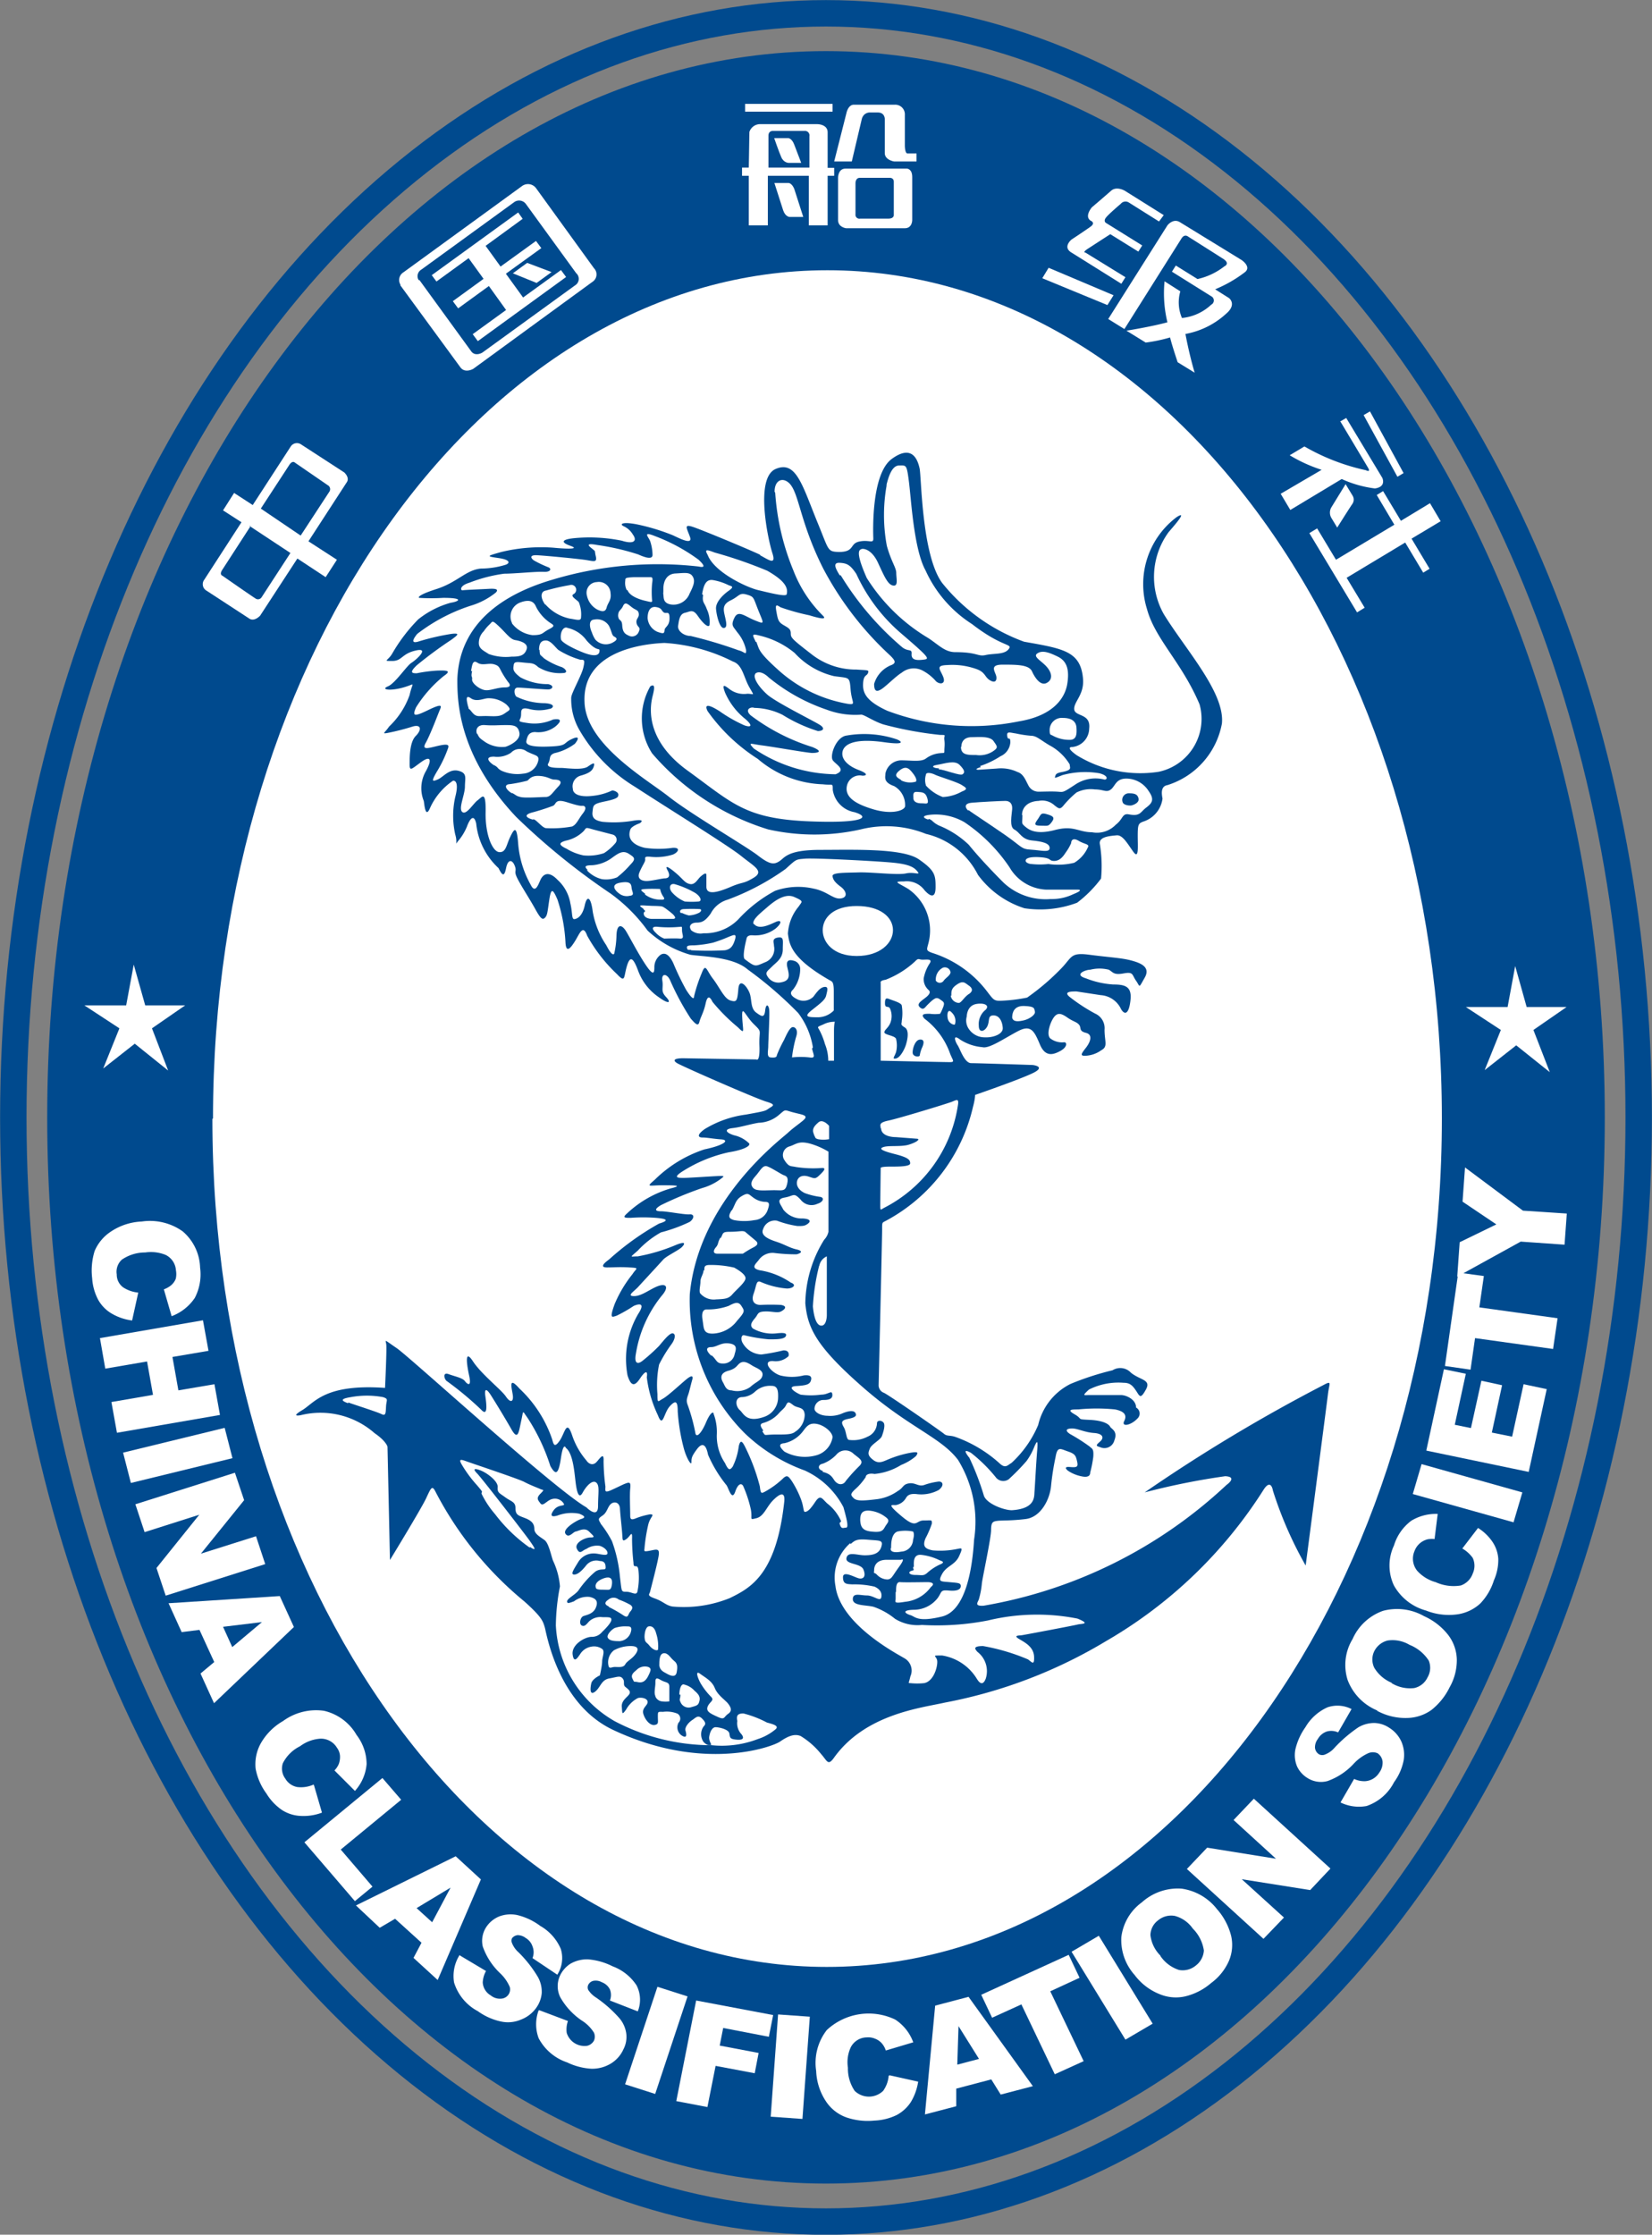 <svg xmlns="http://www.w3.org/2000/svg" viewBox="0 0 80.66 109.07"><rect x="0" y="0" width="80.66" height="109.07" fill="#808080" stroke="none"/><defs><style>.cls-1,.cls-5,.cls-6{fill:none;stroke:#004a8e;stroke-miterlimit:3.86;}.cls-1{stroke-width:1.29px;}.cls-2{fill:#004a8e;}.cls-3,.cls-4{fill:#fff;}.cls-4{fill-rule:evenodd;}.cls-5{stroke-width:0.57px;}.cls-6{stroke-width:0.13px;}</style></defs><g id="Lager_2" data-name="Lager 2"><g id="Cina_classification_Society" data-name="Cina classification Society"><ellipse class="cls-1" cx="40.33" cy="54.54" rx="39.68" ry="53.89"/><path class="cls-2" d="M2.59,54.54C2.59,26,19.49,2.78,40.33,2.78S78.07,26,78.07,54.54s-16.9,51.75-37.74,51.75S2.59,83.12,2.59,54.54"/><path class="cls-3" d="M10.4,54.59c0-22.87,13.42-41.4,30-41.4s30,18.53,30,41.4S56.93,96,40.37,96s-30-18.53-30-41.39"/><path class="cls-3" d="M6.75,63.09l-.3,1.36a2.62,2.62,0,0,1-1-.34,1.79,1.79,0,0,1-.65-.66,2.56,2.56,0,0,1-.3-1.06,3.21,3.21,0,0,1,.12-1.33,2.13,2.13,0,0,1,.78-.94,2.92,2.92,0,0,1,1.52-.5,2.75,2.75,0,0,1,2,.48,2.42,2.42,0,0,1,.85,1.77,2.48,2.48,0,0,1-.26,1.48,2.36,2.36,0,0,1-1.13.89L8,62.93a1.21,1.21,0,0,0,.33-.18.81.81,0,0,0,.25-.33A1,1,0,0,0,8.59,62a.9.9,0,0,0-.5-.75,1.9,1.9,0,0,0-1-.12,2,2,0,0,0-1.14.35.8.8,0,0,0-.25.72.77.77,0,0,0,.31.63,1.62,1.62,0,0,0,.76.26"/><polygon class="cls-3" points="9.91 64.44 10.18 65.93 8.42 66.23 8.71 67.86 10.47 67.56 10.74 69.06 5.71 69.93 5.44 68.43 7.47 68.08 7.18 66.45 5.14 66.8 4.88 65.31 9.91 64.44"/><polygon class="cls-3" points="10.97 69.69 11.35 71.17 6.39 72.38 6.01 70.9 10.97 69.69"/><polygon class="cls-3" points="11.47 71.88 11.92 73.22 9.81 75.83 12.5 74.98 12.95 76.34 8.09 77.88 7.64 76.53 9.73 73.93 7.06 74.78 6.61 73.42 11.47 71.88"/><polygon class="cls-3" points="18.68 86.69 19.68 87.85 16.73 90.28 18.28 92.09 17.32 92.88 14.77 89.91 18.68 86.69"/><path class="cls-3" d="M26.35,98.12l1.38.52a1.24,1.24,0,0,0-.06.58.91.91,0,0,0,1,.63A.52.52,0,0,0,29,99.6a.48.48,0,0,0,0-.39,1.84,1.84,0,0,0-.59-.59,3.38,3.38,0,0,1-1.06-1.15,1.23,1.23,0,0,1,0-1.06,1.39,1.39,0,0,1,.51-.57,1.64,1.64,0,0,1,.84-.21,3.24,3.24,0,0,1,1.21.34,2.39,2.39,0,0,1,1.17.93,1.53,1.53,0,0,1,.06,1.27l-1.36-.53a.75.75,0,0,0,0-.54.72.72,0,0,0-.39-.35.62.62,0,0,0-.42-.07.37.37,0,0,0-.25.2.29.29,0,0,0,0,.24,1.25,1.25,0,0,0,.39.38,6.19,6.19,0,0,1,1.13,1,1.46,1.46,0,0,1,.34.77,1.31,1.31,0,0,1-.14.75,1.56,1.56,0,0,1-.62.7,1.76,1.76,0,0,1-.94.25,3.14,3.14,0,0,1-1.19-.31,2.45,2.45,0,0,1-1.39-1.18,1.94,1.94,0,0,1,0-1.36"/><polygon class="cls-3" points="32.1 96.97 33.57 97.44 31.99 102.2 30.52 101.73 32.1 96.97"/><polygon class="cls-3" points="37.99 98.32 39.54 98.43 39.18 103.42 37.63 103.31 37.99 98.32"/><path class="cls-3" d="M43.44,101.29l1.39.31a2.7,2.7,0,0,1-.36,1,1.89,1.89,0,0,1-.69.63,2.72,2.72,0,0,1-1.09.27,3.22,3.22,0,0,1-1.35-.15,2,2,0,0,1-1-.77,2.87,2.87,0,0,1-.49-1.5,2.61,2.61,0,0,1,.52-2,3,3,0,0,1,3.34-.51,2.23,2.23,0,0,1,.88,1.11l-1.34.4a1,1,0,0,0-.17-.32.81.81,0,0,0-.34-.25.85.85,0,0,0-.42-.07.89.89,0,0,0-.78.48,1.74,1.74,0,0,0-.14,1,1.94,1.94,0,0,0,.33,1.13,1,1,0,0,0,1.39,0,1.47,1.47,0,0,0,.27-.74"/><path class="cls-4" d="M47.8,100.49l-1-1.6-.06,1.88Zm.6,1-1.71.45v.86l-1.53.4.5-5.31,1.63-.43,3.14,4.36-1.57.41Z"/><path class="cls-4" d="M56.66,95.47a1.74,1.74,0,0,0,.91.68,1,1,0,0,0,.82-.22,1,1,0,0,0,.39-.73,1.9,1.9,0,0,0-.54-1.07,1.56,1.56,0,0,0-.88-.62,1,1,0,0,0-.82.22.92.92,0,0,0-.37.72,1.69,1.69,0,0,0,.49,1m-1.21,1a2.56,2.56,0,0,1-.7-1.9,2.46,2.46,0,0,1,1-1.7,2.62,2.62,0,0,1,1.94-.67,2.66,2.66,0,0,1,1.73,1,3.12,3.12,0,0,1,.69,1.3,2,2,0,0,1-.1,1.21,2.68,2.68,0,0,1-.88,1.1,3,3,0,0,1-1.27.65,2.06,2.06,0,0,1-1.24-.11,2.84,2.84,0,0,1-1.21-.92"/><path class="cls-3" d="M65.36,88l.73-1.26a1.11,1.11,0,0,0,.57.13.81.81,0,0,0,.63-.39.74.74,0,0,0,.15-.5.5.5,0,0,0-.21-.35.5.5,0,0,0-.4,0,2.14,2.14,0,0,0-.68.49,3.27,3.27,0,0,1-1.31.87,1.29,1.29,0,0,1-1.06-.17,1.37,1.37,0,0,1-.51-.58,1.49,1.49,0,0,1-.09-.85,3.1,3.1,0,0,1,.5-1.12,2.44,2.44,0,0,1,1.11-1,1.57,1.57,0,0,1,1.29.12l-.72,1.25a.74.74,0,0,0-.55-.07.73.73,0,0,0-.41.34.6.6,0,0,0-.13.39.36.36,0,0,0,.17.27.28.28,0,0,0,.24,0,1.12,1.12,0,0,0,.44-.32,6.86,6.86,0,0,1,1.17-1,1.59,1.59,0,0,1,.83-.22,1.44,1.44,0,0,1,.74.24,1.62,1.62,0,0,1,.62.7,1.69,1.69,0,0,1,.12.95,2.72,2.72,0,0,1-.48,1.1,2.42,2.42,0,0,1-1.38,1.19A2.12,2.12,0,0,1,65.36,88"/><path class="cls-3" d="M71.3,75.6l.85-1.11a2.44,2.44,0,0,1,.77.72,1.75,1.75,0,0,1,.3.87A2.52,2.52,0,0,1,73,77.16a2.92,2.92,0,0,1-.68,1.15,2.15,2.15,0,0,1-1.11.54,3.08,3.08,0,0,1-1.6-.18A2.64,2.64,0,0,1,68,77.41a2.36,2.36,0,0,1,0-2,2.43,2.43,0,0,1,.87-1.24,2.37,2.37,0,0,1,1.4-.34l-.17,1.36a1.24,1.24,0,0,0-.37,0,.87.87,0,0,0-.38.2.86.86,0,0,0-.23.35.87.87,0,0,0,.13.89,1.83,1.83,0,0,0,.87.53,2.05,2.05,0,0,0,1.19.16.89.89,0,0,0,.54-.55.84.84,0,0,0,0-.7,1.55,1.55,0,0,0-.58-.55"/><polygon class="cls-3" points="6.16 49.07 6.53 47.08 7.09 49.07 9.04 49.07 7.42 50.19 8.21 52.25 6.58 50.94 5.04 52.15 5.83 50.19 4.12 49.07 6.16 49.07"/><polygon class="cls-3" points="73.61 49.15 73.98 47.15 74.54 49.15 76.49 49.15 74.87 50.27 75.67 52.33 74.03 51.02 72.49 52.23 73.28 50.27 71.57 49.15 73.61 49.15"/><path class="cls-4" d="M11.34,80.39l1.45-1.22-1.9.23Zm-.88.73-.72-1.57-.87.11-.64-1.41,5.43-.35.69,1.51-3.9,3.72-.66-1.45Z"/><path class="cls-3" d="M15.33,87.13l.39,1.34a2.54,2.54,0,0,1-1.05.16,1.83,1.83,0,0,1-.89-.28,2.62,2.62,0,0,1-.77-.81,2.94,2.94,0,0,1-.53-1.22,2.11,2.11,0,0,1,.23-1.19A2.92,2.92,0,0,1,13.82,84a2.73,2.73,0,0,1,2-.5,2.47,2.47,0,0,1,1.59,1.18,2.36,2.36,0,0,1,.49,1.42,2.23,2.23,0,0,1-.57,1.31l-1-1a1,1,0,0,0,.21-.31,1,1,0,0,0,.06-.41.76.76,0,0,0-.15-.39.91.91,0,0,0-.8-.44,1.85,1.85,0,0,0-1,.37,1.86,1.86,0,0,0-.84.83.82.82,0,0,0,.12.75.85.85,0,0,0,.58.41,1.5,1.5,0,0,0,.8-.12"/><path class="cls-4" d="M21.1,93.82,22,92.13l-1.66,1Zm-.52,1-1.29-1.17-.75.44L17.38,93l4.87-2.4,1.23,1.13-2.11,4.91-1.18-1.08Z"/><path class="cls-3" d="M22.47,95.45l1.26.75a1.27,1.27,0,0,0-.16.56.78.78,0,0,0,.39.63.7.7,0,0,0,.5.16.46.46,0,0,0,.36-.19.45.45,0,0,0,.07-.38,2,2,0,0,0-.48-.68A3.29,3.29,0,0,1,23.57,95a1.23,1.23,0,0,1,.21-1,1.38,1.38,0,0,1,.61-.47,1.58,1.58,0,0,1,.87-.06,3.09,3.09,0,0,1,1.12.53,2.36,2.36,0,0,1,1,1.12,1.5,1.5,0,0,1-.17,1.26L26,95.57A.77.77,0,0,0,26,95a.74.74,0,0,0-.33-.41.65.65,0,0,0-.4-.14.4.4,0,0,0-.27.15.29.29,0,0,0,0,.24,1.2,1.2,0,0,0,.32.45,6,6,0,0,1,.93,1.18,1.47,1.47,0,0,1,.2.81,1.45,1.45,0,0,1-.27.72,1.61,1.61,0,0,1-.74.57,1.6,1.6,0,0,1-1,.09,3,3,0,0,1-1.11-.5,2.38,2.38,0,0,1-1.16-1.4,1.92,1.92,0,0,1,.27-1.34"/><polygon class="cls-3" points="33.99 97.64 37.75 98.35 37.54 99.41 35.31 98.98 35.14 99.84 37.04 100.2 36.85 101.19 34.94 100.83 34.54 102.84 33.02 102.55 33.99 97.64"/><polygon class="cls-3" points="47.91 97.36 52.18 95.41 52.71 96.53 51.28 97.19 52.91 100.6 51.5 101.24 49.87 97.83 48.44 98.48 47.91 97.36"/><polygon class="cls-3" points="52.32 95.26 53.65 94.48 56.28 98.77 54.95 99.55 52.32 95.26"/><polygon class="cls-3" points="57.95 91.22 58.94 90.18 62.3 90.72 60.23 88.83 61.22 87.79 64.96 91.2 63.97 92.25 60.63 91.72 62.69 93.59 61.69 94.63 57.95 91.22"/><path class="cls-4" d="M67.93,82.14a1.73,1.73,0,0,0,1.12.25.94.94,0,0,0,.65-.52.92.92,0,0,0,.06-.82,2,2,0,0,0-.94-.77,1.62,1.62,0,0,0-1.07-.21,1,1,0,0,0-.65.52.92.92,0,0,0,0,.81,1.79,1.79,0,0,0,.87.74m-.71,1.35A2.61,2.61,0,0,1,65.8,82a2.43,2.43,0,0,1,.24-2,2.55,2.55,0,0,1,1.49-1.38,2.67,2.67,0,0,1,2,.26,3.11,3.11,0,0,1,1.18.92A2.05,2.05,0,0,1,71.13,81a2.67,2.67,0,0,1-.35,1.35,3.2,3.2,0,0,1-.89,1.11,2.11,2.11,0,0,1-1.18.39,2.89,2.89,0,0,1-1.49-.36"/><polygon class="cls-3" points="68.98 72.92 69.41 71.46 74.33 72.84 73.9 74.3 68.98 72.92"/><polygon class="cls-3" points="69.64 70.8 70.5 66.83 71.57 67.05 71.03 69.54 71.82 69.7 72.33 67.39 73.34 67.61 72.84 69.92 73.83 70.12 74.39 67.56 75.52 67.8 74.64 71.84 69.64 70.8"/><polygon class="cls-3" points="70.55 66.67 71.2 62.11 72.45 62.28 72.23 63.81 76.05 64.34 75.83 65.84 72.02 65.31 71.8 66.85 70.55 66.67"/><polygon class="cls-3" points="71.15 62.31 71.27 60.63 73.06 59.76 71.41 58.65 71.53 56.98 74.36 59.09 76.5 59.23 76.39 60.75 74.25 60.6 71.15 62.31"/><path class="cls-3" d="M56.82,10.5l-1.9-1.19s-.4-.24-.67,0-.94.81-.94.81-.38.44-.06.65c0,0,.26.1,0,.29s-.93.63-.93.63-.46.37,0,.64l2.43,1.52.2-.32L53,12.33s-.17,0,.1-.18l1.11-.72,1.37.85.19-.3L54,10.88s-.14-.08,0-.26.72-.67.72-.67a.3.3,0,0,1,.39-.07l1.48.93Z"/><polygon class="cls-3" points="51.2 13.07 50.89 13.58 54.07 14.89 54.37 14.41 51.2 13.07"/><path class="cls-3" d="M57,11s.28-.37.62-.15l3,1.84s.53.35.13.62a6.37,6.37,0,0,1-1.42.81l.68.43s.39.3-.13.75a4,4,0,0,1-2,1s.17.95.45,1.89l-.83-.51s-.28-.83-.37-1.21a7.64,7.64,0,0,1-1.19.25L55,16.14s1.2-.19,2-.41a6,6,0,0,1-.14-2l.77.49a1.93,1.93,0,0,0,.08,1.3,2.43,2.43,0,0,0,1.43-.65.23.23,0,0,0,0-.41l-1.92-1.2.19-.3,1.06.66A3.29,3.29,0,0,0,59.78,13s.31-.13-.06-.37L58,11.54s-.17-.14-.32.11L54.9,16.06l-.79-.49Z"/><path class="cls-3" d="M65.42,20.58l.31-.18,1.76,2.92s.22.44-.36.52a5.52,5.52,0,0,1-1.62-.46L63,24.89l-.47-.79,2-1.17a7.3,7.3,0,0,1-1.56-.71l.72-.43a10.37,10.37,0,0,0,3,1.16s.26.14.1-.13-1.34-2.24-1.34-2.24"/><path class="cls-3" d="M65.7,23.63l.34.56a.37.37,0,0,1,0,.39c-.14.2-.75,1.17-.75,1.17L65,25.27a.51.51,0,0,1,0-.5l.7-1.14"/><polygon class="cls-3" points="66.89 20.08 68.53 23.09 68.23 23.27 66.58 20.26 66.89 20.08"/><polygon class="cls-3" points="69.82 24.56 70.34 25.44 68.92 26.29 69.8 27.76 69.49 27.95 68.61 26.48 65.75 28.2 66.63 29.66 66.26 29.89 63.93 26.02 64.31 25.79 65.23 27.32 68.08 25.61 67.22 24.16 67.53 23.97 68.4 25.42 69.82 24.56"/><rect class="cls-3" x="36.38" y="5.07" width="4.27" height="0.38"/><path class="cls-3" d="M36.59,6.44a.55.55,0,0,1,.49-.38h2.83s.5,0,.5.4V8.19h.32v.39h-.32V11h-.92V8.58h-2V11h-.93V8.58h-.33v-.4h.33Z"/><path class="cls-3" d="M37.81,8.93h.69s.16,0,.28.29l.44,1.37h-.66s-.21,0-.32-.32l-.43-1.34"/><path class="cls-3" d="M40.73,7.88l.6-2.37s.08-.4.36-.4h2a.47.47,0,0,1,.49.5v1.5s0,.38.13.38h.44v.39H43.65s-.45-.07-.45-.41V5.8s0-.31-.34-.31h-.41s-.28,0-.37.31l-.49,2.08Z"/><path class="cls-3" d="M40.92,8.66s0-.43.36-.43h3s.26,0,.26.41v2.11s0,.39-.36.39H41.31s-.39-.05-.39-.39V8.66"/><path class="cls-3" d="M19.55,13.89a.44.44,0,0,1,.15-.6l5.79-4.21a.49.49,0,0,1,.68.1L29,13.09a.43.43,0,0,1-.05.65C28.59,14,23.11,18,23.11,18s-.4.24-.63-.07l-2.93-4"/><path class="cls-2" d="M20.44,13.67a.37.37,0,0,1,.13-.51L25.1,9.87a.41.41,0,0,1,.58.09l2.45,3.37a.37.37,0,0,1,0,.56l-4.58,3.32s-.34.21-.54-.06l-2.53-3.48"/><polygon class="cls-3" points="21.08 13.43 25.3 10.37 25.52 10.68 23.71 12 24.44 13.01 26.17 11.76 26.43 12.11 24.7 13.36 25.54 14.52 27.39 13.18 27.64 13.52 23.33 16.65 23.08 16.31 24.71 15.13 23.87 13.96 22.37 15.05 22.11 14.7 23.61 13.61 22.88 12.6 21.31 13.74 21.08 13.43"/><path class="cls-3" d="M10.07,28.82a.36.36,0,0,1-.1-.52l1.82-2.81-.9-.58.54-.85.91.59,1.85-2.85a.36.36,0,0,1,.51-.11l2.11,1.37s.28.25.12.48l-1.87,2.88,1.39.9-.55.85-1.38-.91L12.7,30.05s-.28.31-.53.14l-2.1-1.37"/><path class="cls-2" d="M37.52,8.18h2V6.65a.22.22,0,0,0-.24-.26H37.72s-.2,0-.2.23Z"/><path class="cls-3" d="M37.8,6.74h.68s.18,0,.3.32.34.89.34.89h-.61s-.24,0-.36-.27-.35-.94-.35-.94"/><path class="cls-2" d="M41.77,8.93s0-.25.21-.25h1.48s.18,0,.18.19v1.64s0,.16-.26.16H42a.19.19,0,0,1-.23-.21Z"/><polygon class="cls-3" points="25.04 13.34 25.74 12.83 26.93 13.28 26.2 13.81 25.04 13.34"/><path class="cls-2" d="M12.18,25.67l2,1.32-1.4,2.15a.21.21,0,0,1-.32.06c-.21-.13-1.6-1.1-1.6-1.1s-.17-.05,0-.3l1.38-2.13"/><path class="cls-2" d="M12.73,24.82l1.95,1.32L16.08,24a.22.22,0,0,0-.08-.32l-1.6-1.1s-.12-.13-.28.12l-1.39,2.13"/><path class="cls-5" d="M2.59,54.54C2.59,26,19.49,2.78,40.33,2.78S78.07,26,78.07,54.54s-16.9,51.75-37.74,51.75S2.59,83.12,2.59,54.54Z"/><polygon class="cls-6" points="18.68 86.69 19.68 87.85 16.73 90.28 18.28 92.09 17.32 92.88 14.77 89.91 18.68 86.69"/><path class="cls-6" d="M65.36,88l.73-1.26a1.11,1.11,0,0,0,.57.13.81.81,0,0,0,.63-.39.74.74,0,0,0,.15-.5.5.5,0,0,0-.21-.35.5.5,0,0,0-.4,0,2.14,2.14,0,0,0-.68.49,3.27,3.27,0,0,1-1.31.87,1.29,1.29,0,0,1-1.06-.17,1.37,1.37,0,0,1-.51-.58,1.49,1.49,0,0,1-.09-.85,3.1,3.1,0,0,1,.5-1.12,2.44,2.44,0,0,1,1.11-1,1.57,1.57,0,0,1,1.29.12l-.72,1.25a.74.74,0,0,0-.55-.07.73.73,0,0,0-.41.34.6.6,0,0,0-.13.39.36.36,0,0,0,.17.27.28.28,0,0,0,.24,0,1.12,1.12,0,0,0,.44-.32,6.86,6.86,0,0,1,1.17-1,1.59,1.59,0,0,1,.83-.22,1.44,1.44,0,0,1,.74.24,1.62,1.62,0,0,1,.62.7,1.69,1.69,0,0,1,.12.95,2.72,2.72,0,0,1-.48,1.1,2.42,2.42,0,0,1-1.38,1.19A2.12,2.12,0,0,1,65.36,88Z"/><path class="cls-6" d="M71.3,75.6l.85-1.11a2.44,2.44,0,0,1,.77.72,1.75,1.75,0,0,1,.3.87A2.52,2.52,0,0,1,73,77.16a2.92,2.92,0,0,1-.68,1.15,2.15,2.15,0,0,1-1.11.54,3.08,3.08,0,0,1-1.6-.18A2.64,2.64,0,0,1,68,77.41a2.36,2.36,0,0,1,0-2,2.43,2.43,0,0,1,.87-1.24,2.37,2.37,0,0,1,1.4-.34l-.17,1.36a1.24,1.24,0,0,0-.37,0,.87.87,0,0,0-.38.2.86.86,0,0,0-.23.35.87.87,0,0,0,.13.89,1.83,1.83,0,0,0,.87.53,2.05,2.05,0,0,0,1.19.16.89.89,0,0,0,.54-.55.84.84,0,0,0,0-.7A1.55,1.55,0,0,0,71.3,75.6Z"/><path class="cls-2" d="M37.09,27.09c.41.21.83.55.62-.1s-.86-3.66.16-4.1,1.31.83,2.09,2.72c.52,1.27.44,1.31,1,1.33.79,0,.51-.41,1-.51s.69.13.68-.16-.11-3.13.9-3.87,1.27.06,1.36.46S45,27.09,46,28.45a9.13,9.13,0,0,0,4,2.87c1.9.34,2.77.45,2.88,1.82.06.78-.46,1.11-.43,1.48s.82.18.73.94a.92.92,0,0,1-.82.9c-.21,0-.18.12.21.4a5.93,5.93,0,0,0,4,.81,2.64,2.64,0,0,0,2-3.29C57.7,32.32,56.4,31.2,56,29.72a4.09,4.09,0,0,1,1.45-4.48c.52-.33,0,.28-.39.73a3.7,3.7,0,0,0-.24,4c1.06,1.73,3,3.84,2.84,5.35a3.89,3.89,0,0,1-2.66,3c-.36.06-.27.48-.24.66a1.36,1.36,0,0,1-.94,1.12c-.24.09-.27.15-.27.7s.06,1.15-.21.78-.52-.84-.82-.81-.88.06-.82.42a6.59,6.59,0,0,1,.06,1.69,5.88,5.88,0,0,1-1.17,1.18,5.13,5.13,0,0,1-2.57.27,4.51,4.51,0,0,1-2.27-1.63,3.82,3.82,0,0,0-2.54-2,5.17,5.17,0,0,0-3.18-.22,10.31,10.31,0,0,1-4.53,0,12.21,12.21,0,0,1-5.66-3.71,3.16,3.16,0,0,1-.09-3.27c.24-.15.21.09.12.45s-.51,2.06,1.7,3.66,2.81,2.36,6,2.48c2.63.1,2.94-.21,2.15-.45a1.3,1.3,0,0,1-1.06-1.09c0-.36,0-.21-.48-.27a5.14,5.14,0,0,1-3.18-1.24,8.8,8.8,0,0,1-2.45-2.33c-.18-.36.06-.33.58,0a7,7,0,0,0,1.21.69c.27.1.48.07.06-.3a3.36,3.36,0,0,1-1-1.3c-.18-.48,0-.33.24-.15a1.17,1.17,0,0,0,.85.21c.33,0,.36.15.09-.33s-.33-1.09-.79-1.24a8.56,8.56,0,0,0-3.35-.91c-1.42.06-4,.55-3.9,2.88.06,2.08,3.05,3.78,4.11,4.62S36.42,41.3,37,41.75s.79.46,1.06.28.39-.55,2-.55,4-.09,4.8.46.82.78.82,1.36-.27.45-.54.15a1.07,1.07,0,0,0-1-.43c-.58,0-.3.06.21.37A2.46,2.46,0,0,1,45.34,46c-.09.36-.15.39.18.51a5.41,5.41,0,0,1,2.72,1.94c.28.36.3.42.73.39a7.88,7.88,0,0,0,1.18-.15,11.48,11.48,0,0,0,1.72-1.48c.48-.52.42-.73,1.33-.61s1.54.15,2,.27,1,.31.69.85-.21.45-.42.15-.12-.45-.61-.36-.51-.06-.72-.18a1.86,1.86,0,0,0-.91,0c-.24,0-.82.24-.21.42a4.39,4.39,0,0,0,1.33.3c.57,0,.91.09.85.73s-.25.82-.46.48a1.18,1.18,0,0,0-1-.69l-1.18-.18c-.24,0-.66,0-.33.27a8.52,8.52,0,0,0,1.24.81.78.78,0,0,1,.46.79c0,.58.18.82-.16,1a1.43,1.43,0,0,1-.81.27c-.24,0-.15-.12.06-.39s.36-.64,0-.73-.21-.24-.33-.39-.28-.15-.58-.36-.48-.25-.66,0-.4.9-.13,1.05a.94.94,0,0,0,.64.16c.15,0,.15.24-.18.42s-.73.33-1-.3-.42-1-1.06-.67-1.42.88-1.75.79a2.36,2.36,0,0,1-1.09-.37c-.39-.3-.24.1-.12.28s.33.87.66.87,3,.09,3,.09.69.07,0,.4-2.81,1.06-2.81,1.06,0,.21-.1.57a8.45,8.45,0,0,1-4.23,5.56c-.22.12-.21.06-.21.46s-.17,7.56-.17,7.56a.39.39,0,0,0,.26.39c.3.15,2.78,1.87,2.93,2s.28.06.55.15a6.44,6.44,0,0,1,2.14,1.27c.31.3.4.12.61,0a5.33,5.33,0,0,0,1.3-1.85,3,3,0,0,1,1.57-2,13.62,13.62,0,0,1,2.06-.67.71.71,0,0,1,.9.12c.46.37,1,.33.73.82s-.3.33-.48.06-.31-.39-.61-.39a3.21,3.21,0,0,0-1.69.33c-.36.33-.24.27,0,.27l1.57,0c.24,0,.73.21.73.61a.33.33,0,0,1,.06.54c-.31.33-.79.42-.64.12s0-.48-.45-.57a9.1,9.1,0,0,0-1.79,0c-.3,0-.6,0-.18.24s.06.24.73.27.94.21,1,.33.39.21.21.67a.5.5,0,0,1-.7.33c-.21-.06-.21-.09,0-.27s.15-.39-.3-.42-.79-.22-1.06-.22-.39.09-.09.28a8.83,8.83,0,0,1,.94.6c.12.12.21.09.18.51a6,6,0,0,1-.15.76c0,.12-.06.27-.45.18a1.82,1.82,0,0,1-.64-.27s-.27-.21.09-.18.42,0,.36-.27-.09-.37-.45-.49-.51-.27-.6.27a12.59,12.59,0,0,0-.22,1.4c-.06.69-.51,1.54-1.24,1.63s-1.18.06-1.39.09-.3.06-.3.45-.42,2.33-.45,2.6a4,4,0,0,1-.15.79c-.06.15-.22.33.24.3a23,23,0,0,0,11.85-5.89s.58-.4-.06-.43a34.45,34.45,0,0,0-3.93.79,81.06,81.06,0,0,1,8.71-5.23c.46-.25.3-.09.24.42s-1.09,8.38-1.09,8.38a18.89,18.89,0,0,1-1.6-3.66s-.09-.64-.48,0A22.34,22.34,0,0,1,54,80.1a23.82,23.82,0,0,1-7.87,3c-1.14.26-3.88.55-5.41,2.69-.3.42-.33.15-.63-.18a3.84,3.84,0,0,0-1-.88c-.3-.12-.61,0-1,.27s-3.77,1.5-8.16-.57c-2.69-1.27-3.24-4.69-3.33-5s-.15-.51-1-1.27a17.11,17.11,0,0,1-4.35-5.38c-.16-.3-.21-.15-.45.36s-1.76,3-1.76,3l-.12-5.53s-.06-.27-.63-.66a4,4,0,0,0-3.6-.88s-.55.12.06-.24,1.09-1.3,4.05-1.09c0,0,.09-1.88.06-2.12s-.15-.27.51.18,7.68,6.87,9.26,7.77c0,0,.57.58.57-.06s.09-1-.09-1.15-.48.16-.66.49-.28,0-.34-.46-.12-1.45-.48-1.72c0,0-.12-.33-.24.48s-.25.88-.52.4a9.69,9.69,0,0,0-1.12-2.36c-.26-.35-.18-.39-.3.15s-.15,1-.48.42-.79-1.33-1-1.66-.33-.36-.27.06.12,1-.21.64a15.9,15.9,0,0,0-1.67-1.39c-.12-.07-.24-.46.09-.34s.67.18.79.34.33.3.21-.25-.24-1.36.18-.72,1.39,1.39,1.61,1.72.4.28.33-.12-.18-.85.33-.27a6.06,6.06,0,0,1,1.6,2.48c.07.27.12.42.37.06s.33-1.06.6-.27a3.68,3.68,0,0,0,.7,1.24c.12.18.3.24.45.12s.42-.61.39-.09a9.83,9.83,0,0,0,.09,1.24c0,.21-.06.33.28.18s.57-.28.75-.34.21,0,.18.28,0,1.05,0,1.24,0,.3.24.21a3.51,3.51,0,0,1,.73-.21c.27,0,0,.12-.09.51a8.22,8.22,0,0,0-.18,1.12c0,.15-.09.21.24.15s.51-.15.45.24-.39,1.63-.42,1.76-.18.18.24.33.52.33.85.39A6,6,0,0,0,35.63,78c1-.49,2.27-1.13,2.66-4.69.06-.54-.21-.42-.54-.09s-.45.79-.82.88-.18.06-.27-.43a5.94,5.94,0,0,0-.36-1.11c-.06-.16-.24-.22-.4.24s-.3-.09-.42-.3A6.34,6.34,0,0,1,34.57,71c-.09-.48-.27-.63-.54-.27s-.27.45-.27.64-.24-.19-.37-.67a9.5,9.5,0,0,1-.3-1.81c0-.49-.09-.58-.39-.25s-.33,1.09-.58.43a6,6,0,0,1-.54-1.85c.06-.36-.09-.3-.33.06s-.43.43-.61-.15a4.36,4.36,0,0,1,.52-3c.42-.64-.09-.45-.22-.39a7,7,0,0,1-.84.48c-.21.06-.36.18-.09-.57a6.09,6.09,0,0,1,.87-1.46c.19-.3.37-.3-.15-.33s-.72,0-1.09,0-.15-.21.1-.39a13.18,13.18,0,0,1,2.44-1.75c.64-.19.19-.25-.15-.28a8.39,8.39,0,0,0-1.24,0c-.27,0-.42,0-.18-.21A5.25,5.25,0,0,1,32.76,58c.57-.14.24-.15-.42-.15s-.82.12-.37-.27a6.19,6.19,0,0,1,2.42-1.48c1-.21,1.24-.46.82-.49s-.67-.09-.91-.09-.27-.15.12-.42a5.14,5.14,0,0,1,2-.7c1-.18.94-.18,1.12-.3s.39-.18-.12-.33-4.12-1.73-4.36-1.88-.12-.24.3-.24l3.57.06s.18.15.15-.66.16-.64-.27-1.06-.6-1-.57-.33.15.84-.21.48a9,9,0,0,1-1.24-1.24c-.13-.27-.25-.33-.34.09s-.24.64-.3.88-.18.12-.42-.15a12.73,12.73,0,0,1-1-1.85c-.15-.36-.45-.39-.39,0s-.1.49.18.79.12.36-.37,0a2.68,2.68,0,0,1-1-1.3c-.25-.67-.4-.7-.55-.18s-.06.81-.48.36a7.59,7.59,0,0,1-1.45-1.87c-.21-.58-.37-.1-.58.24s-.45.66-.48.09a8,8,0,0,0-.39-2.09c-.22-.51-.31-.6-.4,0s-.09.76-.21.88-.21.06-.48-.43-.7-1.14-.88-1.51,0-.3-.12-.6-.33-.33-.42.12-.19.36-.37,0a3.44,3.44,0,0,1-1.09-2.18c-.12-.51-.33-.18-.45.15a2.61,2.61,0,0,1-.45.73c-.15.21,0,.06-.12-.33a4.15,4.15,0,0,1,0-1.85c.18-.69,0-.81-.12-.78A3.19,3.19,0,0,0,21,39.43c-.24.57-.28-.22-.31-.34a1.67,1.67,0,0,1,.07-1.39c.36-.63.27-.84-.19-.51s-.57.48-.57.12,0-1.09.3-1.39.27-.58-.15-.46a11.4,11.4,0,0,1-1.21.31c-.33.06-.15,0,.06-.31a3.92,3.92,0,0,0,1-1.54c.15-.69.33-.54-.33-.36s-1.09.09-.73-.06.91-1,1.15-1.15.91-.76.21-.6-.66.51-1.15.51-.21,0,0-.36a8.2,8.2,0,0,1,1.27-1.67A4.44,4.44,0,0,1,22,29.42c.4-.06.7-.24-.36-.24a9.44,9.44,0,0,1-1.18,0s-.18-.1.85-.43,1.45-.94,2.18-1a4.12,4.12,0,0,0,1.18-.18c.21-.06.3-.24-.31-.33s-.63-.09.12-.3A8.29,8.29,0,0,1,27,26.73c.61.06,1.36.09.85-.09s-.39-.31.15-.37a7.89,7.89,0,0,1,2.36.12c.6.19.76,0,.54-.3a1,1,0,0,0-.48-.42c-.19-.12.06-.21.76-.06a10.3,10.3,0,0,1,1.66.51c.27.12,1,.52.85.09s-.34-.66.18-.48,2.85,1.15,3.27,1.36"/><path class="cls-3" d="M43.27,23.72c.11-.46.28-1,.63-1s.37-.07.48.8.24,3.29.81,4.32a6.08,6.08,0,0,0,2.27,2.62c1.5,1.16,2,.94,1.79,1.22s-.72.2-1.12.29-.39-.14-1.48-.14c-.52,0-.81-.35-1.33-.69a8.94,8.94,0,0,1-3-2.93c-.59-1.33-.35-1.37-.26-1.41s.5,0,.81.67.48,1.07.74,1.11.15-.34.15-.61-.24-.54-.46-1.33a8.2,8.2,0,0,1,0-3"/><path class="cls-3" d="M41,28.08c-.19-.31-.37-.63,0-.61s.52.11.81.54a8.43,8.43,0,0,0,2.16,2.88c1.48,1.27,1.43,1.27,1.09,1.31s-.57,0-.55-.28-.15-.09-.46-.33a14.47,14.47,0,0,1-3-3.51"/><path class="cls-3" d="M37.82,24c0-.56.38-.72.7-.43.5.46.52,1.9,1.68,4.19A15.79,15.79,0,0,0,43.47,32c.24.24.32.37,0,.48a1.42,1.42,0,0,0-.79.9c0,.35.11.41.35.26s.7-.63,1-.81a.93.93,0,0,1,1-.11,2.27,2.27,0,0,1,.67.53c.18.17.5.15.35-.22s-.39-.55.2-.57a3.51,3.51,0,0,1,1.44.2c.41.15.39.37.61.52s.37.11.35-.13-.4-.61.3-.61,1.29,0,1.44.33.42.72.72.56.26-.48,0-.78-.7-.5-.46-.66.55-.06,1,.16.57.65.46,1.33-.67,1.55-2.37,1.83a11.67,11.67,0,0,1-6.42-.52c-1-.46-1.2-.85-1.18-1.31s.18-.37.24-.53,0-.13-.56-.17a3.5,3.5,0,0,1-2.21-.76c-.93-.72-1-.79-1-1s-.09-.26-.35-.41-.28-.27-.35-.65,0-.35.2-.22a10.79,10.79,0,0,0,1.4.39c.43.13.93.26.65,0a6.24,6.24,0,0,1-1.42-2.18,12,12,0,0,1-.89-3.8"/><path class="cls-3" d="M34.55,27.08c-.18-.31,0-.24.35-.11a21.57,21.57,0,0,1,2.57.89c.57.33,1.06.7.94,1.14,0,.15-.85-.07-1.4-.2s-2.14-.87-2.46-1.72"/><path class="cls-3" d="M36.9,31.33c-.15-.33-.24-.42.18-.31a4.22,4.22,0,0,1,1.72.85A3.79,3.79,0,0,0,40.72,33c.74.11.76,0,.81.64s.28.76-.09.72A6.76,6.76,0,0,1,38,32.7c-1-.9-.92-1-1.07-1.37"/><path class="cls-3" d="M36.86,32.9c.13-.15.39-.11.68.17a9,9,0,0,0,2.83,1.57,3.94,3.94,0,0,0,1.68.24c.15,0,.61.33,1.09.48a17.63,17.63,0,0,0,2.77.51c.33,0,.17,0,.2.24s0,.37,0,.52,0,.11-.2.13a1.34,1.34,0,0,0-.7.26c-.24.18-.72.09-1.22.09a.8.8,0,0,0-.76.65c0,.18-.11.42.43.61a1.06,1.06,0,0,1,.53,1c-.07.21-.68.39-1.55.13s-1.4-.59-1.29-1.14a.64.64,0,0,1,.76-.5c.2,0,.31-.09-.19-.28s-.83-.5-.79-.85.46-.72,2-.51c1.27.18.79-.1.61-.15a5,5,0,0,0-2.4-.17c-.52.06-.85,1-.67,1.22s.67.46.13.67a7.24,7.24,0,0,1-4-1.26c-.3-.33-.15-.22.4-.15s2.24.37,2.46.37.59-.05,0-.29a9.82,9.82,0,0,1-3-1.54c-.33-.29,0-.44.17-.37a3.22,3.22,0,0,1,1.38.34,7.47,7.47,0,0,0,1.72.79c.24,0,.37-.11.13-.28s-2.18-1.12-2.61-1.51-.7-.83-.57-1"/><path class="cls-3" d="M44,38.07c-.17-.11-.39-.2-.11-.44s.44-.17.59,0,.32.41.24.52a1,1,0,0,1-.72-.06"/><path class="cls-3" d="M45.21,38.33a.85.85,0,0,1,0-.52c0-.13.26-.09.44,0s1.06.35,1.3.5.33.2,0,.33a2.06,2.06,0,0,1-.92.26,2.09,2.09,0,0,1-.83-.57"/><path class="cls-3" d="M44.6,39c0-.18-.06-.37.18-.35s.41,0,.5.32-.07.24-.22.24-.41,0-.46-.21"/><path class="cls-3" d="M45.84,37.5c-.24,0-.45-.11-.08-.17s.85-.24,1.09,0,.28.37.15.46-.92-.24-1.16-.24"/><path class="cls-3" d="M46.94,36.45c0-.32.21-.47.5-.47s.89-.07,1.07.19.24.31,0,.48a1.19,1.19,0,0,1-.85.2c-.42,0-.74,0-.74-.4"/><path class="cls-3" d="M51.25,35.63a.59.59,0,0,1,.64-.59c.41,0,.65.15.67.48s0,.61-.37.59a1.68,1.68,0,0,1-.78-.2c-.11-.07-.16,0-.16-.28"/><path class="cls-3" d="M47.85,37.39a4.31,4.31,0,0,0,1-.48.8.8,0,0,0,.48-.67c0-.35-.11-.05-.15-.31s.13-.17.43-.13a5.52,5.52,0,0,0,.72.11c.27,0,.42.17.9.46a2.55,2.55,0,0,1,1,.94c0,.17.14.27-.37.37-.35.06-.31.15-.35.24s.13,0,.37-.09a4.17,4.17,0,0,1,1.79-.09c.45.11.41.31.26.31a1.77,1.77,0,0,0-1.38.21c-.67.44-.61.4-.91.38s-.7,0-.94,0a.55.55,0,0,1-.5-.33c-.11-.19-.22-.54-.52-.63a1.87,1.87,0,0,0-1-.17l-.9.06c-.17,0-.13-.06.11-.13"/><path class="cls-3" d="M49.9,39.79c0-.41.31-.68.81-.7a.89.89,0,0,1,.78.22c.2.15.26.22.44,0a4.68,4.68,0,0,1,.63-.63,1.54,1.54,0,0,1,.9-.15c.43,0,.56.17.78,0S54.48,38,55,38a1.3,1.3,0,0,1,1.09.62c.29.41.16.58-.13.8s-.28.43-.83.33c-.35-.07-.28.22-.65.5a1.27,1.27,0,0,1-1.16.37c-.67,0-.89-.35-1.81-.11s-1.26,0-1.46-.17-.13-.15-.13-.57"/><path class="cls-2" d="M50.66,40c.16-.22.14-.35.42-.27s.46.14.28.38-.19.19-.54.19-.31-.09-.16-.3"/><path class="cls-2" d="M54.81,39.14a.32.32,0,0,1,.33-.42c.26,0,.41.05.45.26s-.26.31-.34.33-.4,0-.44-.17"/><path class="cls-3" d="M47.28,39.57c-.13-.11-.26-.35.16-.39s1.46-.09,1.65-.09.35.11.33.4-.15.87.11,1,.35.48.85.53.87.13.87.37-.41.11-.91.08-.42-.13-1.27-.72-1.66-1.11-1.79-1.22"/><path class="cls-3" d="M50.08,42c0-.09.15-.2.72-.16s.39.18.67.18.44-.22.57-.42a2.32,2.32,0,0,0,.26-.45c0-.11.07-.29.37-.11s.55.15.44.33a1.65,1.65,0,0,1-.66.74,3.32,3.32,0,0,1-1.26.06,3.74,3.74,0,0,1-.83,0c-.11,0-.28-.07-.28-.15"/><path class="cls-3" d="M45.32,40c-.24-.07-.37-.2.18-.24a2.8,2.8,0,0,1,1.59.37,8.11,8.11,0,0,1,2.2,2.2,2.18,2.18,0,0,0,1.77,1.09c.26,0,1.28,0,1.54,0s.09.11-.19.22a2.41,2.41,0,0,1-1.11.24A3,3,0,0,1,49,43.08c-.74-.74-1.31-1.37-1.7-1.85a4.58,4.58,0,0,0-1.46-.94c-.33-.17-.28-.24-.48-.32"/><path class="cls-3" d="M34.28,29c.07-.38.16-.77.57-.68a2.71,2.71,0,0,1,.72.24c.15.06.31.06,0,.28s-.63.57-.61.87.17.94.37.94.13-.28.06-.59-.13-.56.29-.76.41-.39.78-.28.31.13.57.78.33.68-.17.48-.81-.52-1-.13-.06.42.13.7a2,2,0,0,1,.44.89c0,.27-.07.07-.37,0a21.64,21.64,0,0,0-2.34-.7c-.32,0-.65-.24-.61-.5s.07-.57.33-.63.39-.2.63.15.5.59.57.46a1.44,1.44,0,0,0-.13-.79c-.11-.32-.24-.32-.18-.69"/><path class="cls-3" d="M32.39,28.73c0-.37.17-.72.59-.74s.69-.08.83.13.08.42-.14.85a.84.84,0,0,1-.93.53c-.37-.07-.33-.33-.35-.48s0,.08,0-.29"/><path class="cls-3" d="M30.6,28.8a.8.8,0,0,1-.07-.46c0-.13,0-.15.44-.17l.76,0c.11,0,.16,0,.11.3a4.61,4.61,0,0,0,0,.85c0,.09-.05.07-.35,0s-.76-.24-.85-.52"/><path class="cls-3" d="M31.62,30.17c0-.35.13-.59.42-.54s.24.17.37.26.28-.11.28.28-.22.42-.24.57,0,.23-.37.09a.8.8,0,0,1-.46-.66"/><path class="cls-3" d="M28.66,29.08a.52.52,0,0,1,.48-.67.57.57,0,0,1,.67.54c.05.35-.13.46-.19.7s-.24.2-.44.11a1,1,0,0,1-.52-.68"/><path class="cls-3" d="M30.18,30.06c0-.28.14-.26.24-.48s.22-.11.42.05.33.13.35.33-.15.23-.11.45.22.18.11.42a.35.35,0,0,1-.5.19c-.18-.08-.29-.17-.31-.5s-.17-.17-.2-.46"/><path class="cls-3" d="M26.61,29.5c-.22-.31-.24-.64.06-.68a10.5,10.5,0,0,1,1.14-.26A.24.24,0,0,1,28,29c-.17.1.15.26.26.39a1.58,1.58,0,0,1,.11.74c0,.2-.22.11-.56.06a2.2,2.2,0,0,1-1.18-.69"/><path class="cls-3" d="M28.9,30.87c-.11-.24-.18-.61.11-.63a.69.69,0,0,1,.72.3c.15.29.13.46.26.53s.2.15-.09.3a.69.69,0,0,1-.83-.15,1.43,1.43,0,0,1-.17-.35"/><path class="cls-3" d="M25,30.41a.73.73,0,0,1,.39-1c.53-.2.7,0,.79.22a2.06,2.06,0,0,0,.67.76c.2.13.27.16-.06.33S26.52,31,26,31a1.5,1.5,0,0,1-1-.57"/><path class="cls-3" d="M27.39,31.2c-.06-.31.11-.66.33-.55a1.55,1.55,0,0,1,.92.61c.54.61.65.31.63.53s-.28.26-.79.06-1.07-.5-1.09-.65"/><path class="cls-3" d="M23.38,31.42a.8.8,0,0,1,.24-.61,1.93,1.93,0,0,1,.28-.33c.16-.15.11-.24.46.09s.55.63.79.67.67.15.56.46-.35.35-.74.35a2.47,2.47,0,0,1-1.11-.13c-.22-.15-.46-.24-.48-.5"/><path class="cls-3" d="M23,32.75c.06-.35.09-.55.32-.4s.53,0,.79.07.26.15.39.39a4.53,4.53,0,0,0,.31.48s.26.26-.15.26-.73.18-1,.13-.63-.34-.61-.52-.07-.06,0-.41"/><path class="cls-3" d="M22.86,34.51c-.07-.3-.16-.63.13-.43s.63,0,.85,0a1.36,1.36,0,0,1,.89.31c.26.26.15.26-.06.41s-.35.17-.83.15-.57.09-.81-.21-.11,0-.17-.27"/><path class="cls-3" d="M26.32,31.72c0-.3.09-.46.33-.46s.44.31.61.46a4.24,4.24,0,0,0,1.07.48c.2,0,.24,0,.15.39s-.59,1.25-.59,1.46a3,3,0,0,0,.4,1.58A7.8,7.8,0,0,0,31,38.4c1.53,1,4.56,2.87,5.19,3.38s1.14.74.61,1.06-.5.18-1.11.44-1.2.44-1.2,0,0-.43,0-.57-.13-.06-.28.07-.27.41-.51.37-.32-.2-.61-.46-.69-.56-.5-.22,0,.4-.13.4-.65.13-.89.13-.48-.11-.35-.42.26-.48.28-.59-.09-.21.28-.17a2.69,2.69,0,0,0,1.07-.11c.24-.09.42-.35,0-.33a4.76,4.76,0,0,1-1.37,0c-.48-.11-.89-.39-.7-.9.07-.17.46-.3.46-.3s.33-.22-.28-.13a5.71,5.71,0,0,1-1.55.06c-.31-.06-.52-.15-.48-.48s0-.39.63-.52.63-.22.63-.33-.19-.2-.3-.2a2.89,2.89,0,0,1-.92.26c-.7.09-1-.1-1-.34a.54.54,0,0,1,.37-.64c.47-.13.59-.26.65-.45s0-.2-.28,0-1.07.07-1.31.07-.76,0-.63-.22,0-.39.3-.5a2.62,2.62,0,0,0,1-.46c.18-.22.25-.42-.17-.22s-.2.31-.94.35-1.31,0-1.26-.26.13-.44.43-.44a1.36,1.36,0,0,0,1-.28c.35-.3.22-.39-.13-.33a2.2,2.2,0,0,1-1.16.18c-.65-.09-.46-.09-.41-.31s-.09-.5.39-.39a1.9,1.9,0,0,0,1,0c.15,0,.39-.24-.22-.28A3.18,3.18,0,0,1,25.21,34c-.11-.11-.15-.44.07-.44s1.26.09,1.48.09.33-.19,0-.26a2.8,2.8,0,0,1-1.35-.33c-.4-.3-.35-.41-.33-.59s.13-.17.5-.13.46,0,.7.22a2,2,0,0,0,1.2.29c.28,0,.15-.2-.05-.29a3.33,3.33,0,0,1-.87-.43c-.22-.22-.19-.11-.22-.42"/><path class="cls-3" d="M23.29,35.82c-.08-.19,0-.46.39-.43s.64,0,1,0,.61,0,.68.37-.48.63-.68.69a1.5,1.5,0,0,1-1-.24c-.24-.17-.28-.19-.37-.39"/><path class="cls-3" d="M24.12,37.35c-.24-.15-.48-.42,0-.42a1.21,1.21,0,0,0,.83-.19.57.57,0,0,1,.76-.07c.42.22.63.18.57.46a.81.81,0,0,1-.74.63,1.9,1.9,0,0,1-1.07-.15c-.24-.15-.09-.11-.33-.26"/><path class="cls-3" d="M25,38.72c-.24-.13-.48-.43-.09-.45a7.33,7.33,0,0,0,.81-.16c.09,0,.15-.26.59-.24s.57.18.76.18.46.06.18.35-.37.5-.61.5-1,.06-1.23,0-.17-.07-.41-.2"/><path class="cls-3" d="M26,40c-.24-.07-.47-.2-.07-.33A10.8,10.8,0,0,0,27,39.33c.18-.08.07-.37.7-.17s.67.17.76.17.22.09,0,.37-.31.55-.53.64a5.48,5.48,0,0,1-1.26.08c-.18,0-.46-.39-.61-.43"/><path class="cls-3" d="M27.63,41.41c-.32-.16-.39-.27,0-.38a1.72,1.72,0,0,0,.88-.48c.13-.17.08-.17.47-.06l.92.24a.26.26,0,0,1,.13.44,2.44,2.44,0,0,1-.54.47,2.42,2.42,0,0,1-1,.11,2.56,2.56,0,0,1-.85-.34"/><path class="cls-3" d="M28.7,42.47c-.15-.15-.2-.24.22-.24a1.87,1.87,0,0,0,1-.39c.28-.2.5-.35.78-.17s.37.24.07.54a4.66,4.66,0,0,1-.64.61,1.42,1.42,0,0,1-.74.09,1.46,1.46,0,0,1-.74-.44"/><path class="cls-3" d="M30.23,43.61c-.18-.13-.46-.44.06-.53s.53.09.55.27.17.35-.09.37a.6.6,0,0,1-.52-.11"/><path class="cls-3" d="M31.51,43.63c-.21-.17-.32-.22,0-.24s.72,0,.72,0a1,1,0,0,0,.11.3c.06.11.21.24-.09.22a1.25,1.25,0,0,1-.77-.26"/><path class="cls-3" d="M32.8,43.54c-.15-.19-.11-.43.13-.39a4.38,4.38,0,0,1,.94.39c.31.16.44.44.24.46a3.82,3.82,0,0,1-.68,0,1.74,1.74,0,0,1-.63-.46"/><path class="cls-3" d="M33.28,44.57c-.09,0-.15-.2.13-.2a7.32,7.32,0,0,1,.74,0c.13,0,.11.13-.06.2a1.2,1.2,0,0,1-.46.11,1.81,1.81,0,0,1-.35-.13"/><path class="cls-3" d="M31.41,44.35c-.22-.15-.24-.18.15-.15s.7,0,.81.06.17.11.34.24.4.35.13.35-.82,0-1,0-.39-.07-.41-.24.17-.07,0-.22"/><path class="cls-3" d="M32,45.51c-.2-.2-.16-.31.15-.27a5.72,5.72,0,0,0,1,0c.15,0,.15-.06.15.16s.15.43-.11.41-.67,0-.76,0a1.13,1.13,0,0,1-.39-.26"/><path class="cls-3" d="M33.74,45.38c-.13-.18,0-.35.28-.35s.44-.11.68-.44a1.35,1.35,0,0,1,.83-.68,12,12,0,0,0,2.83-1.5c.53-.48.48-.46.94-.5s3.38.11,4.25.19,1.09.24,1.25.44-.16,0-.57.09-1.68-.07-2.31-.05-1.29,0-1.27.18.13.32.4.52.37.52,0,.57-.66-.35-1.33-.48a3.38,3.38,0,0,0-1.88.11,6.77,6.77,0,0,0-1.79,1.39,2.28,2.28,0,0,1-1.7.68.72.72,0,0,1-.63-.17"/><path class="cls-3" d="M33.74,46.36c-.18,0-.18,0-.2-.11s.16-.11.35-.11a5.63,5.63,0,0,0,.92-.13,7.06,7.06,0,0,0,.78-.29c.22-.08.4-.19.29.16s-.24.45-.48.5a15.1,15.1,0,0,1-1.66,0"/><path class="cls-3" d="M36.79,45.11c-.08-.21.31-.52.61-.78s.88-.77,1.38-.55.37.22.22.46a2.26,2.26,0,0,0-.53,1.33c.07.52.16,1.19,2,2.25.15.09.24.06.24.56v.94a1.1,1.1,0,0,1-.74.33c-.5,0-.77,0-.33-.35s.65-.5.7-.72.13-.44-.09-.41-.37.26-.54.48a.69.69,0,0,1-.77.13c-.22-.11-.46-.27-.22-.48a1.63,1.63,0,0,0,.35-1,.41.41,0,0,0-.32-.41c-.24-.07-.38,0-.31.31s.2.65-.28.74a.62.62,0,0,1-.74-.4c0-.13.08-.17.28-.37s.52-.39.52-.83.07-.63-.24-.58-.19.24-.19.41a.69.69,0,0,1-.42.79c-.5.21-.47.26-1-.14-.16-.1.08-1,.08-1s0-.19.29-.17a1.66,1.66,0,0,0,1.13-.33c.33-.28.29-.45,0-.32s-.83.41-1.07.08"/><path class="cls-3" d="M40,50.26c-.09-.15-.11-.13.2-.26a1.15,1.15,0,0,1,.52-.13c.09,0,0-.09,0,.48v1.42h-.28a2.17,2.17,0,0,0-.16-.81,3.5,3.5,0,0,0-.28-.7"/><path class="cls-3" d="M41.83,44.22c1.16,0,1.77.55,1.77,1.18s-.63,1.26-1.77,1.26S40.17,46,40.17,45.4s.51-1.18,1.66-1.18"/><path class="cls-3" d="M43,51.77l0-3.8s-.06-.11.24-.15a4.52,4.52,0,0,0,1.42-.88c.2-.21.18-.1.39-.1s.48-.05.35.17a2,2,0,0,0-.3.74.7.7,0,0,0,.24.57c.19.17-.18.39-.29.48s-.3.22-.13.37.24,0,.35-.11.22-.22.31-.28.17-.11.32,0,.24.13.16.35-.16.35-.16.35a1.88,1.88,0,0,1-.5,0c-.24,0-.48,0-.26.24a3.64,3.64,0,0,1,1.24,1.68c.13.35.27.44,0,.44S43,51.77,43,51.77"/><path class="cls-2" d="M43.18,50.39c0-.13.18-.2.29-.46a.91.91,0,0,0,0-.67c-.07-.22-.26,0-.26-.29s.08-.26.26-.19.54.17.56.3a2.33,2.33,0,0,1,0,.74c0,.18-.09.18.15.33s.11.66.05.85-.26.61-.48.66-.07-.09,0-.31a1.35,1.35,0,0,0,0-.65c-.07-.16-.54-.18-.57-.31"/><path class="cls-2" d="M44.56,51.37c0-.22.13-.61.35-.63s.21.15.13.35a1.51,1.51,0,0,0-.13.41c0,.11-.35.09-.35-.13"/><path class="cls-3" d="M45.69,47.82a.64.64,0,0,1,.35-.59.28.28,0,0,1,.37.22c0,.15-.24.28-.33.41a.23.23,0,0,1-.39,0"/><path class="cls-3" d="M46.45,48.6c0-.24,0-.37.29-.56s.37-.07.56.06.22.28,0,.42-.35.41-.48.43a.42.42,0,0,1-.4-.35"/><path class="cls-3" d="M46.28,49.74c-.06-.24,0-.55.2-.31a.56.56,0,0,1,.15.55c0,.08-.28,0-.35-.24"/><path class="cls-3" d="M47.2,49.67c0-.28.11-.61.48-.67s.65.06.45.28a.89.89,0,0,0-.34.78c0,.4.32.27.43,0s0-.5.29-.5.43.3.45.61-.48.48-.87.46a.93.93,0,0,1-.78-.4.72.72,0,0,1-.11-.61"/><path class="cls-3" d="M49.42,49.67c0-.22.07-.59.59-.57s.48.11.52.27-.28.37-.54.43-.52.09-.57-.13"/><path class="cls-3" d="M39.65,51.18c.07.32.2.48-.13.43a3.75,3.75,0,0,0-.85,0,6.13,6.13,0,0,1,.2-1c.1-.29,0-.46-.14-.48s-.28.26-.45.63a6.16,6.16,0,0,0-.35.74c0,.11-.11.13-.31.11s-.11-.33-.11-.53.07-1.48.05-1.76-.16-.37-.2,0-.17.3-.44.1-.21-.57-.3-.89-.52-.87-.57-.26-.09.65-.39.56-.52-.63-.85-1.06-.35-.79-.55-.27a7.59,7.59,0,0,0-.37,1.12c0,.19-.13.1-.39-.31A12.9,12.9,0,0,1,32.87,47c-.22-.46-.44-.52-.63-.39a.76.76,0,0,0-.29.56c0,.24,0,.53-.37,0s-.78-1.33-1-1.7-.46-.39-.48.18a4.31,4.31,0,0,1-.11.89s-.07.22-.39-.41a4.17,4.17,0,0,1-.66-1.64c-.09-.72-.28-.81-.39-.3s-.35.65-.5.67-.09-.3-.2-.76a2,2,0,0,0-.63-1.16c-.46-.48-.72-.24-.83,0s-.26.7-.48.24a4.87,4.87,0,0,1-.61-2c-.07-.94-.2-.72-.39-.33s-.2.76-.53.74-.69-.83-.67-1.94-.18-.74-.39-.59-.55.74-.75.57.13-.83.13-1.24.13-.66-.32-.77-.74.31-1,.42-.37.15,0-.46a6.05,6.05,0,0,0,.5-1.07c.05-.15,0-.22-.48-.11s-.83.24-.61-.15.59-1.38.68-1.59.15-.35-.57,0-.76.28-.59-.13A6.2,6.2,0,0,1,21.66,33c.35-.24.26-.29-.31-.27a7.24,7.24,0,0,0-1,.13c-.19,0-.41,0,0-.39a19.81,19.81,0,0,1,1.68-1.24c.3-.22.48-.35,0-.29a11.57,11.57,0,0,0-1.53.35c-.26.09-.5.11-.13-.35a8.63,8.63,0,0,1,2.59-1.37,3.61,3.61,0,0,0,1.25-.65c.15-.16,0-.2-.35-.18s-1.16.05-1.27.07-.17-.22.33-.37A7.34,7.34,0,0,1,24.62,28c.53,0,1.57-.11,1.92-.09s.4-.15.24-.22a5.6,5.6,0,0,1-.7-.33c-.13-.08-.28-.28.14-.26s2.09.18,2.44.24.5.11.43-.19,0-.22-.13-.33-.5-.35.2-.22a11.76,11.76,0,0,1,2,.46c.33.15.72.28.7,0a2.22,2.22,0,0,0-.11-.63c-.06-.2-.43-.53.24-.26a8.84,8.84,0,0,1,2.12,1.15c.35.33.28.39,0,.33a17.86,17.86,0,0,0-7.16.65c-2,.59-4.51,1.88-4.62,4.85,0,1,0,3.68,2.88,6.73a33.42,33.42,0,0,0,4.6,3.73,8.05,8.05,0,0,1,1.81,1.81,5.13,5.13,0,0,0,2.09,1.18c.57.09,2.08.09,2.8.72a19,19,0,0,1,2.46,2.12,3.74,3.74,0,0,1,.72,1.68"/><path class="cls-3" d="M43,55.08c0-.17-.13-.28.39-.39s2.88-.83,3.1-.92.34-.17.28.18a6.75,6.75,0,0,1-3.6,5c-.17.09-.19.17-.19-.11S43,57,43,57s0-.06.44-.06,1,0,1-.16-.07-.28-.74-.45-.81-.27-.55-.35.86,0,1.22-.11.57-.26.42-.29l-1.05-.08c-.28,0-.72-.09-.72-.44"/><path class="cls-3" d="M39.74,55.36c-.11-.24,0-.39.22-.58s.52.17.52.17v.65a1.51,1.51,0,0,1-.55,0c-.13-.06-.08,0-.19-.22"/><path class="cls-3" d="M38.32,56.65a.44.44,0,0,1,.24-.7c.33-.11.44-.28,1-.13a3.68,3.68,0,0,1,.89.39v3.91a.82.82,0,0,1-.21.39,6,6,0,0,0-.92,3.1c.11,1.2.52,2.09,2.79,4.08s3.84,2.46,4.67,3.57a5.76,5.76,0,0,1,.78,3.89c-.08,1.3-.37,3.46-1.57,3.75s-1.3,0-1.54-.07-.46-.24.15-.26A1.48,1.48,0,0,0,45.78,78c.22-.3.11-.41.54-.37s.59-.06.59-.22-.15-.15-.56-.19-.57,0-.35-.4.63-.43.83-.87.13-.39-.09-.35a4.1,4.1,0,0,1-1.2.07c-.35-.07-.52-.18-.35-.59a4.64,4.64,0,0,0,.31-.72c0-.2,0-.15-.4-.15s-.32.43-1.07-.2-.5-.55-.3-.55a.71.71,0,0,0,.5-.34c.09-.16.22-.22.5-.2a1.8,1.8,0,0,0,1.11-.2c.27-.22.2-.41,0-.41a3.29,3.29,0,0,0-.72.17c-.28.09-.43-.13-.74-.08s-.26.21-.54.37a2.27,2.27,0,0,1-1.09.41c-.61.07-.92.09-1.07-.06s-.17-.2.06-.42a3,3,0,0,0,.53-.61c0-.11.15-.2.43-.15A3,3,0,0,0,44,71.5a2.53,2.53,0,0,0,.72-.43c.11-.16.15-.24-.29-.16a5.27,5.27,0,0,0-.94.27c-.34.13-.56.3-.85.08s-.26-.34-.17-.56.52-.42.59-.61.17-.51.09-.64-.31-.15-.33,0a.74.74,0,0,1-.46.67,1.52,1.52,0,0,1-.89.16c-.16,0-.13-.38-.27-.62s-.13-.34.22-.41.42-.15.35-.28-.28-.13-.61,0a1.46,1.46,0,0,1-.76.13c-.33,0-.66-.18-.63-.37a.44.44,0,0,1,.39-.4c.19,0,.5,0,.48-.26s-.18,0-.55,0a3.8,3.8,0,0,1-1,0c-.22-.09-.72-.39-.22-.42s.66-.08.72-.26,0-.3-.35-.26a2.35,2.35,0,0,1-1.15,0c-.46-.15-.9-.72-.35-.7a.91.91,0,0,0,.76-.24s.09-.3-.26-.28a9.86,9.86,0,0,1-1.07.2,1.1,1.1,0,0,1-.89-.53c-.13-.19-.09-.45.06-.41a8.11,8.11,0,0,0,1.2.2c.37,0,.76,0,.83-.16s-.13-.17-.48-.13a1.9,1.9,0,0,1-1.13-.24c-.16-.15-.07-.3.1-.5s.11-.31.46-.33.63.09.81,0,.35-.26,0-.32a10.12,10.12,0,0,0-1,0c-.26,0-.48-.15-.33-.56s.11-.68.37-.55a4,4,0,0,0,1.25.31c.3,0,.5-.18.19-.29A3.68,3.68,0,0,0,37.1,62c-.44-.1-.24-.28-.07-.48a.83.83,0,0,1,.74-.37,8.51,8.51,0,0,0,1.12.07c.22-.05.35-.16,0-.24s-.57-.24-1-.38-.76-.32-.63-.61a.6.6,0,0,1,.68-.41,4.78,4.78,0,0,0,1,.26c.26,0,.35,0,.5-.11s.15-.24-.26-.26a1.13,1.13,0,0,1-.94-.44c-.11-.24-.39-.5.07-.58s.43-.27.78.1a.67.67,0,0,0,.83.2c.22-.06.37-.26.15-.33a3.46,3.46,0,0,1-.78-.19c-.33-.16-.42-.4-.37-.59s.24-.31.54-.22.33.15.55-.06.37-.38.08-.35a5.57,5.57,0,0,1-1.22-.05c-.28-.06-.32,0-.52-.26"/><path class="cls-3" d="M40,61.8a.62.62,0,0,1,.37-.48V64.2s0,.52-.28.5-.37-.61-.4-.94a10.33,10.33,0,0,1,.31-2"/><path class="cls-3" d="M36.79,58c-.15-.15-.15-.33.09-.59s.35-.57.59-.48.65.37.78.42.27.08.18.45-.24.29-.63.29-.85.06-1-.09"/><path class="cls-3" d="M35.75,59.05c.17-.31.17-.5.48-.68s.32-.08.56.09a1.06,1.06,0,0,0,.55.2c.2,0,.26.06.15.37a.73.73,0,0,1-.65.52,2.69,2.69,0,0,1-1,0c-.24-.07-.31-.16-.13-.46"/><path class="cls-3" d="M35.18,60.45c.15-.27.06-.33.48-.33s.59-.07.72,0l.5.42c.13.11.17.21-.11.35a5.11,5.11,0,0,0-.5.3c-.09,0-1,0-1.24,0s-.2-.17-.07-.32.07-.22.22-.48"/><path class="cls-3" d="M34.39,62c0-.17,0-.26.27-.26a5,5,0,0,1,1.19.13c.16.09.57.33.55.53s-.44.54-.63.76-.33.24-.81.26a.87.87,0,0,1-.76-.28c-.09-.09,0-.39,0-.59s.15-.37.15-.55"/><path class="cls-3" d="M34.31,64.46c-.07-.35,0-.55.19-.55a3,3,0,0,0,1.07-.17c.29-.15.48-.24.63,0s.2.26-.21.72a1.55,1.55,0,0,1-1.2.63c-.46,0-.42-.26-.48-.61"/><path class="cls-3" d="M34.72,66.16c-.24-.22-.28-.41,0-.41s.48-.24.89-.18.33.28.26.52a.56.56,0,0,1-.58.46c-.31,0-.29-.17-.53-.39"/><path class="cls-3" d="M35.29,67.45c-.11-.2-.13-.44.28-.55s.42-.3.59-.39.35,0,.55.13.56.22.52.48-.31.31-.59.57a1.1,1.1,0,0,1-.92.17c-.28,0-.32-.22-.43-.41"/><path class="cls-3" d="M36.14,68.84c-.22-.17-.29-.61.06-.65a1,1,0,0,0,.68-.28,1.07,1.07,0,0,1,.79-.27c.24,0,.34.13.32.59a1,1,0,0,1-.67.92c-.85.3-1-.13-1.18-.31"/><path class="cls-3" d="M37.27,69.82c-.15-.21-.19-.32,0-.37a1.6,1.6,0,0,0,.74-.45c.17-.2.28-.24.37-.42s.13-.17.35,0,.54.06.56.48a1,1,0,0,1-.48.83c-.19.17-.76.11-1.15.13s-.28.06-.44-.16"/><path class="cls-3" d="M38.3,70.85c-.22-.2-.33-.39,0-.41a1.57,1.57,0,0,0,.91-.59c.18-.24.31-.42.68-.35s.76.41.76.65a1.1,1.1,0,0,1-.76.87,2.08,2.08,0,0,1-1.59-.17"/><path class="cls-3" d="M40.17,71.79c-.26-.07-.24-.31,0-.35a1.76,1.76,0,0,0,.7-.48.57.57,0,0,1,.81,0c.3.24.52.35.28.59a8.18,8.18,0,0,0-.67.74.28.28,0,0,1-.42.09c-.22-.13-.16-.41-.7-.54"/><path class="cls-3" d="M42,74.19c0-.31.09-.48.44-.46a1.53,1.53,0,0,1,.87.37c.15.15,0,.24-.11.44s-.22.26-.67.21-.51-.26-.53-.56"/><path class="cls-3" d="M43.51,75.54c0-.18,0-.68.31-.79a1.88,1.88,0,0,1,.76,0s.09.09,0,.41a.6.6,0,0,1-.57.57c-.37.07-.54,0-.52-.15"/><path class="cls-3" d="M42.68,76.63c0-.22.13-.5.61-.5s.7,0,.7,0,.26-.14-.09.34-.35.59-.56.62a.73.73,0,0,1-.53-.24c-.15-.14-.15,0-.13-.2"/><path class="cls-3" d="M44.62,76.48c0-.18-.06-.64.37-.59a2.65,2.65,0,0,1,.88.26c.17.06.28.11,0,.22a2.5,2.5,0,0,0-.61.41c-.18.15-.26.09-.57.09s-.37-.14-.19-.2.1,0,.08-.19"/><path class="cls-3" d="M43.75,77.72c0-.24,0-.52.2-.5s1.11,0,1.33,0,.39.07.17.24a1.76,1.76,0,0,1-1.26.72c-.59.1-.46,0-.46-.15s0-.11,0-.35"/><path class="cls-3" d="M47.31,71.13c-.18-.24-.29-.43.1-.22a7.48,7.48,0,0,1,1.2,1.18.46.46,0,0,0,.64.11,10.52,10.52,0,0,0,.87-.89,3.13,3.13,0,0,0,.39-.72c.11-.24.18-.37.13.22s-.11,1.76-.13,2,.05.83-1.11.9c-.39,0-1.27-.33-1.37-.74a13,13,0,0,0-.72-1.86"/><path class="cls-3" d="M41.53,75.36c.21-.17.28-.26.85-.21s.76,0,.65.35-.44.41-.81.41-.82-.2-.89.13.7.24.83.57,0,.46-.2.43-.8-.41-.8-.06.19.33.45.35a4.34,4.34,0,0,1,1.09.11c.24.11.38.28.33.52s-.37-.09-.7-.09-.69-.15-.69.18.61.28,1,.37a3.41,3.41,0,0,1,1.06.59,2.1,2.1,0,0,0,1.31.3,13,13,0,0,0,3.23-.22A10.18,10.18,0,0,1,52.61,79c.68.28.19.24,0,.29s-2.58.5-2.71.52-.45,0-.15.18.72.39.74.87-.13.24-.3.13A10,10,0,0,0,48,80.34c-.55,0-.37.17-.28.28a1.19,1.19,0,0,1,.41,1.31c-.17.44-.37.11-.44,0A2.44,2.44,0,0,0,46,80.8c-.58,0-.27,0-.24.26s-.16,1-.64,1.09a3.26,3.26,0,0,1-.67,0c-.13,0-.07,0,0-.33a.69.69,0,0,0-.3-.89c-.4-.24-3.13-1.66-3.36-3.53a2.23,2.23,0,0,1,.72-2.08"/><path class="cls-3" d="M41.07,74.25a2.25,2.25,0,0,0-.68-.87c-.26-.24-.33-.46-.59-.07s-.37.46-.48.48-.06-.21-.21-.61a4.74,4.74,0,0,0-.46-.91c-.16-.22-.22-.31-.44-.09a4.31,4.31,0,0,1-.87.63c-.15.07-.2.13-.24-.26a9.66,9.66,0,0,0-.68-1.85c-.15-.31-.26-.5-.35-.11a3.1,3.1,0,0,1-.3,1c-.11.13-.18.24-.37-.18A2.35,2.35,0,0,1,35,70a2.5,2.5,0,0,0-.16-1c0-.11-.15-.09-.37.43s-.48.79-.52.5a9,9,0,0,0-.37-1.35c-.11-.26,0-.41.06-.63s.11-.44.16-.61,0-.26-.31,0-.89.8-1.13.93-.26.25-.26-.23a5,5,0,0,1,.08-1.44,6.77,6.77,0,0,1,.61-1c.16-.22.22-.48.07-.52s-.42.3-.68.61a8.7,8.7,0,0,1-.8.72c-.18.15-.44.23-.33-.35a6,6,0,0,1,1.26-2.82c.35-.4.24-.61-.15-.48s-.81.5-1.2.5,0-.23.2-.45,1.07-1.16,1.22-1.33.76-.46.91-.61.22-.31-.28-.11a8.76,8.76,0,0,1-1.87.56c-.37,0-.42.09,0-.28a4.61,4.61,0,0,1,1.13-.89,7.67,7.67,0,0,0,1.4-.51c.22-.15.26-.39,0-.37s-1.09-.15-1.4-.15-.32-.11,0-.3a17.69,17.69,0,0,1,2-.83,2.75,2.75,0,0,0,.88-.42c.19-.15.3-.19-.11-.17s-1.4.09-1.66.09-.55,0-.07-.31a7,7,0,0,1,2.27-.94c.7-.11,1.07-.3,1-.43a1.51,1.51,0,0,0-.74-.4c-.41-.13-.5-.3-.07-.35s.83-.19,1.27-.26a1.59,1.59,0,0,0,1-.39c.33-.28.24-.24.64-.13s.67.13.65.26-.5.41-.85.74-4.36,3.3-4.8,7.88a9.16,9.16,0,0,0,2.71,6.82,8.33,8.33,0,0,0,2.9,1.79,4,4,0,0,1,1.89,1.79c.16.57.27,1,.13,1s-.24.11-.32-.22"/><path class="cls-3" d="M29.33,74.36c-.13-.22-.13-.24.09-.39s.24-.4.39-.55.44-.13.46.22.09.92.11,1.22,0,.4.2.26.3-.48.28,0a11,11,0,0,0,.07,1.15c0,.35.19,0,.24.35a3.3,3.3,0,0,1-.05,1.07c-.06.2-.28,0-.54,0s-.22,0-.31-.72a6.85,6.85,0,0,0-.39-1.75,5.48,5.48,0,0,0-.55-.85"/><path class="cls-3" d="M25.87,75.54a7.64,7.64,0,0,1-1.7-1.64,4.55,4.55,0,0,1-.66-1c0-.13.13,0-.22-.41a6.15,6.15,0,0,1-.74-1c-.17-.29-.06-.27.24-.16s2.53.85,2.81,1,.66.29.79.35.22,0,0,.22-.13.31,0,.48.32-.17.59-.22a.5.5,0,0,1,.54.22c.11.17-.26,0-.5.35s.06.28.2.24a1.94,1.94,0,0,1,1.06-.09c.33.13.29.2.09.26s-.92.48-.76.72.37-.09.5-.11.43-.22.65,0,.33.29.07.29-.81.26-.66.56.25.07.46,0a.92.92,0,0,1,.66-.15c.19.06.39.22.37.37s-.44,0-.64,0a.88.88,0,0,0-.8.44c-.24.39-.37.59-.18.59s.42-.24.59-.46a.63.63,0,0,1,.66-.2c.26,0,.28.18.28.33s-.26,0-.52.2a4.6,4.6,0,0,0-.81.91c-.17.22-.55.39-.55.53s.14.06.33,0a1.09,1.09,0,0,1,.76-.22c.33.07.44.22.31.53s-.46.35-.61.41-.22.39-.07.46.24-.09.37-.22a.82.82,0,0,1,.64-.19c.35,0,.43,0,.43.13s-.26.41-.45.59a.64.64,0,0,1-.51.24c-.34,0-1,.39-.93.87s.28.08.35,0a.79.79,0,0,1,.56-.39.68.68,0,0,1,.53.11c.15.11,0,.41,0,.61s-.11.68-.11.68-.37.17-.42.39-.09.61.18.41.3-.58.7-.65.52-.15.65,0,0,.3.13.41.28.2.2.35-.4.31-.37.63,0,.42.21.13a1.4,1.4,0,0,1,.57-.56c.15-.05.48,0,.48.19s-.31.29-.2.61.35.55.55.51.15-.13.15-.4,0-.24.26-.24a1.39,1.39,0,0,1,.7.09.28.28,0,0,1,.05.44.48.48,0,0,0,.24.67c.17.07.15-.11.1-.28s.16-.41.33-.52.28-.27.48-.07.18.28.07.39a.66.66,0,0,0,0,.75c.19.19.26.15.35.15s-.11-.18-.07-.42.15-.45.31-.45.63.1.67.3,0,.28.37.31.33-.13.22-.27A.77.77,0,0,1,36,84c-.05-.26,0-.37.3-.37a5.11,5.11,0,0,1,1.14.44c.24.07.63.15.43.33a2.6,2.6,0,0,1-.87.48,4.92,4.92,0,0,1-2.25.3A10.15,10.15,0,0,1,30,84a5.7,5.7,0,0,1-2.86-4.67,10.52,10.52,0,0,1,.2-1.9A3.58,3.58,0,0,0,27,76.17c-.1-.28-.21-.85-.41-1s-.5-.3-.5-.54-.11-.4-.44-.53-.48-.15-.48-.48-.2-.32-.5-.54-.39-.22-.37-.5-.5-.68-.83-.81-.39-.07-.17.15,2.37,3,2.57,3.29.39.55,0,.29"/><path class="cls-3" d="M29.09,77.48c-.06-.2.13-.35.37-.44s.46-.08.42.27-.15.28-.37.28-.42,0-.42-.11"/><path class="cls-3" d="M17,68.49c-.31-.11-.44-.21.13-.3a4.34,4.34,0,0,1,1.57,0c.28.09.17.13.15.44s0,.5-.22.39-1.33-.46-1.63-.57"/><path class="cls-3" d="M29.71,78.4c-.2-.09-.2-.2,0-.33a.39.39,0,0,1,.5,0,3.53,3.53,0,0,1,.57.26c.11.08.13.17,0,.32s-.09.35-.33.2a6.27,6.27,0,0,0-.71-.41"/><path class="cls-3" d="M29.68,79.94c-.08-.13.16-.39.33-.48a1.56,1.56,0,0,1,.59-.08c.15,0,.28,0,.2.28a.62.62,0,0,1-.53.44c-.22,0-.5,0-.59-.16"/><path class="cls-3" d="M29.71,81.3a.75.75,0,0,1,.26-.75,1.68,1.68,0,0,1,.83-.21c.26,0,.43.08.26.35s-.44.37-.53.54-.32.13-.5.13-.28.11-.32-.06"/><path class="cls-3" d="M31.47,79.9c0-.28.09-.5.2-.52s.28,0,.37.35a2,2,0,0,1,.09.78c-.05.09-.27,0-.42-.19s-.22-.13-.24-.42"/><path class="cls-3" d="M30.88,81.93c-.11-.22.13-.35.24-.46a.57.57,0,0,1,.53-.11c.17.07.13.18,0,.44s-.29.35-.51.3-.15.05-.26-.17"/><path class="cls-3" d="M32.19,81.3c0-.24,0-.59.22-.61s.33.24.5.37.18.28.13.56-.32.16-.48.07-.32-.15-.37-.39"/><path class="cls-3" d="M32,82.78c-.08-.15,0-.44,0-.63s0-.31.25-.16.43.09.43.33,0,.72,0,.72a1.31,1.31,0,0,1-.37,0,.39.39,0,0,1-.31-.24"/><path class="cls-3" d="M33.17,82.71c0-.24.07-.5.2-.5a1,1,0,0,1,.54.31c.2.17.29.3.24.5s-.1.22-.39.3a.43.43,0,0,1-.54-.26c-.07-.15,0-.11,0-.35"/><path class="cls-3" d="M34.24,82.21c-.15-.24-.33-.72-.06-.52s.58.35.72.7.52.59.65.76.22.35,0,.5-.15.31-.5.15-.59-.26-.5-.5.35-.3.17-.48a3.41,3.41,0,0,1-.48-.61"/></g></g></svg>